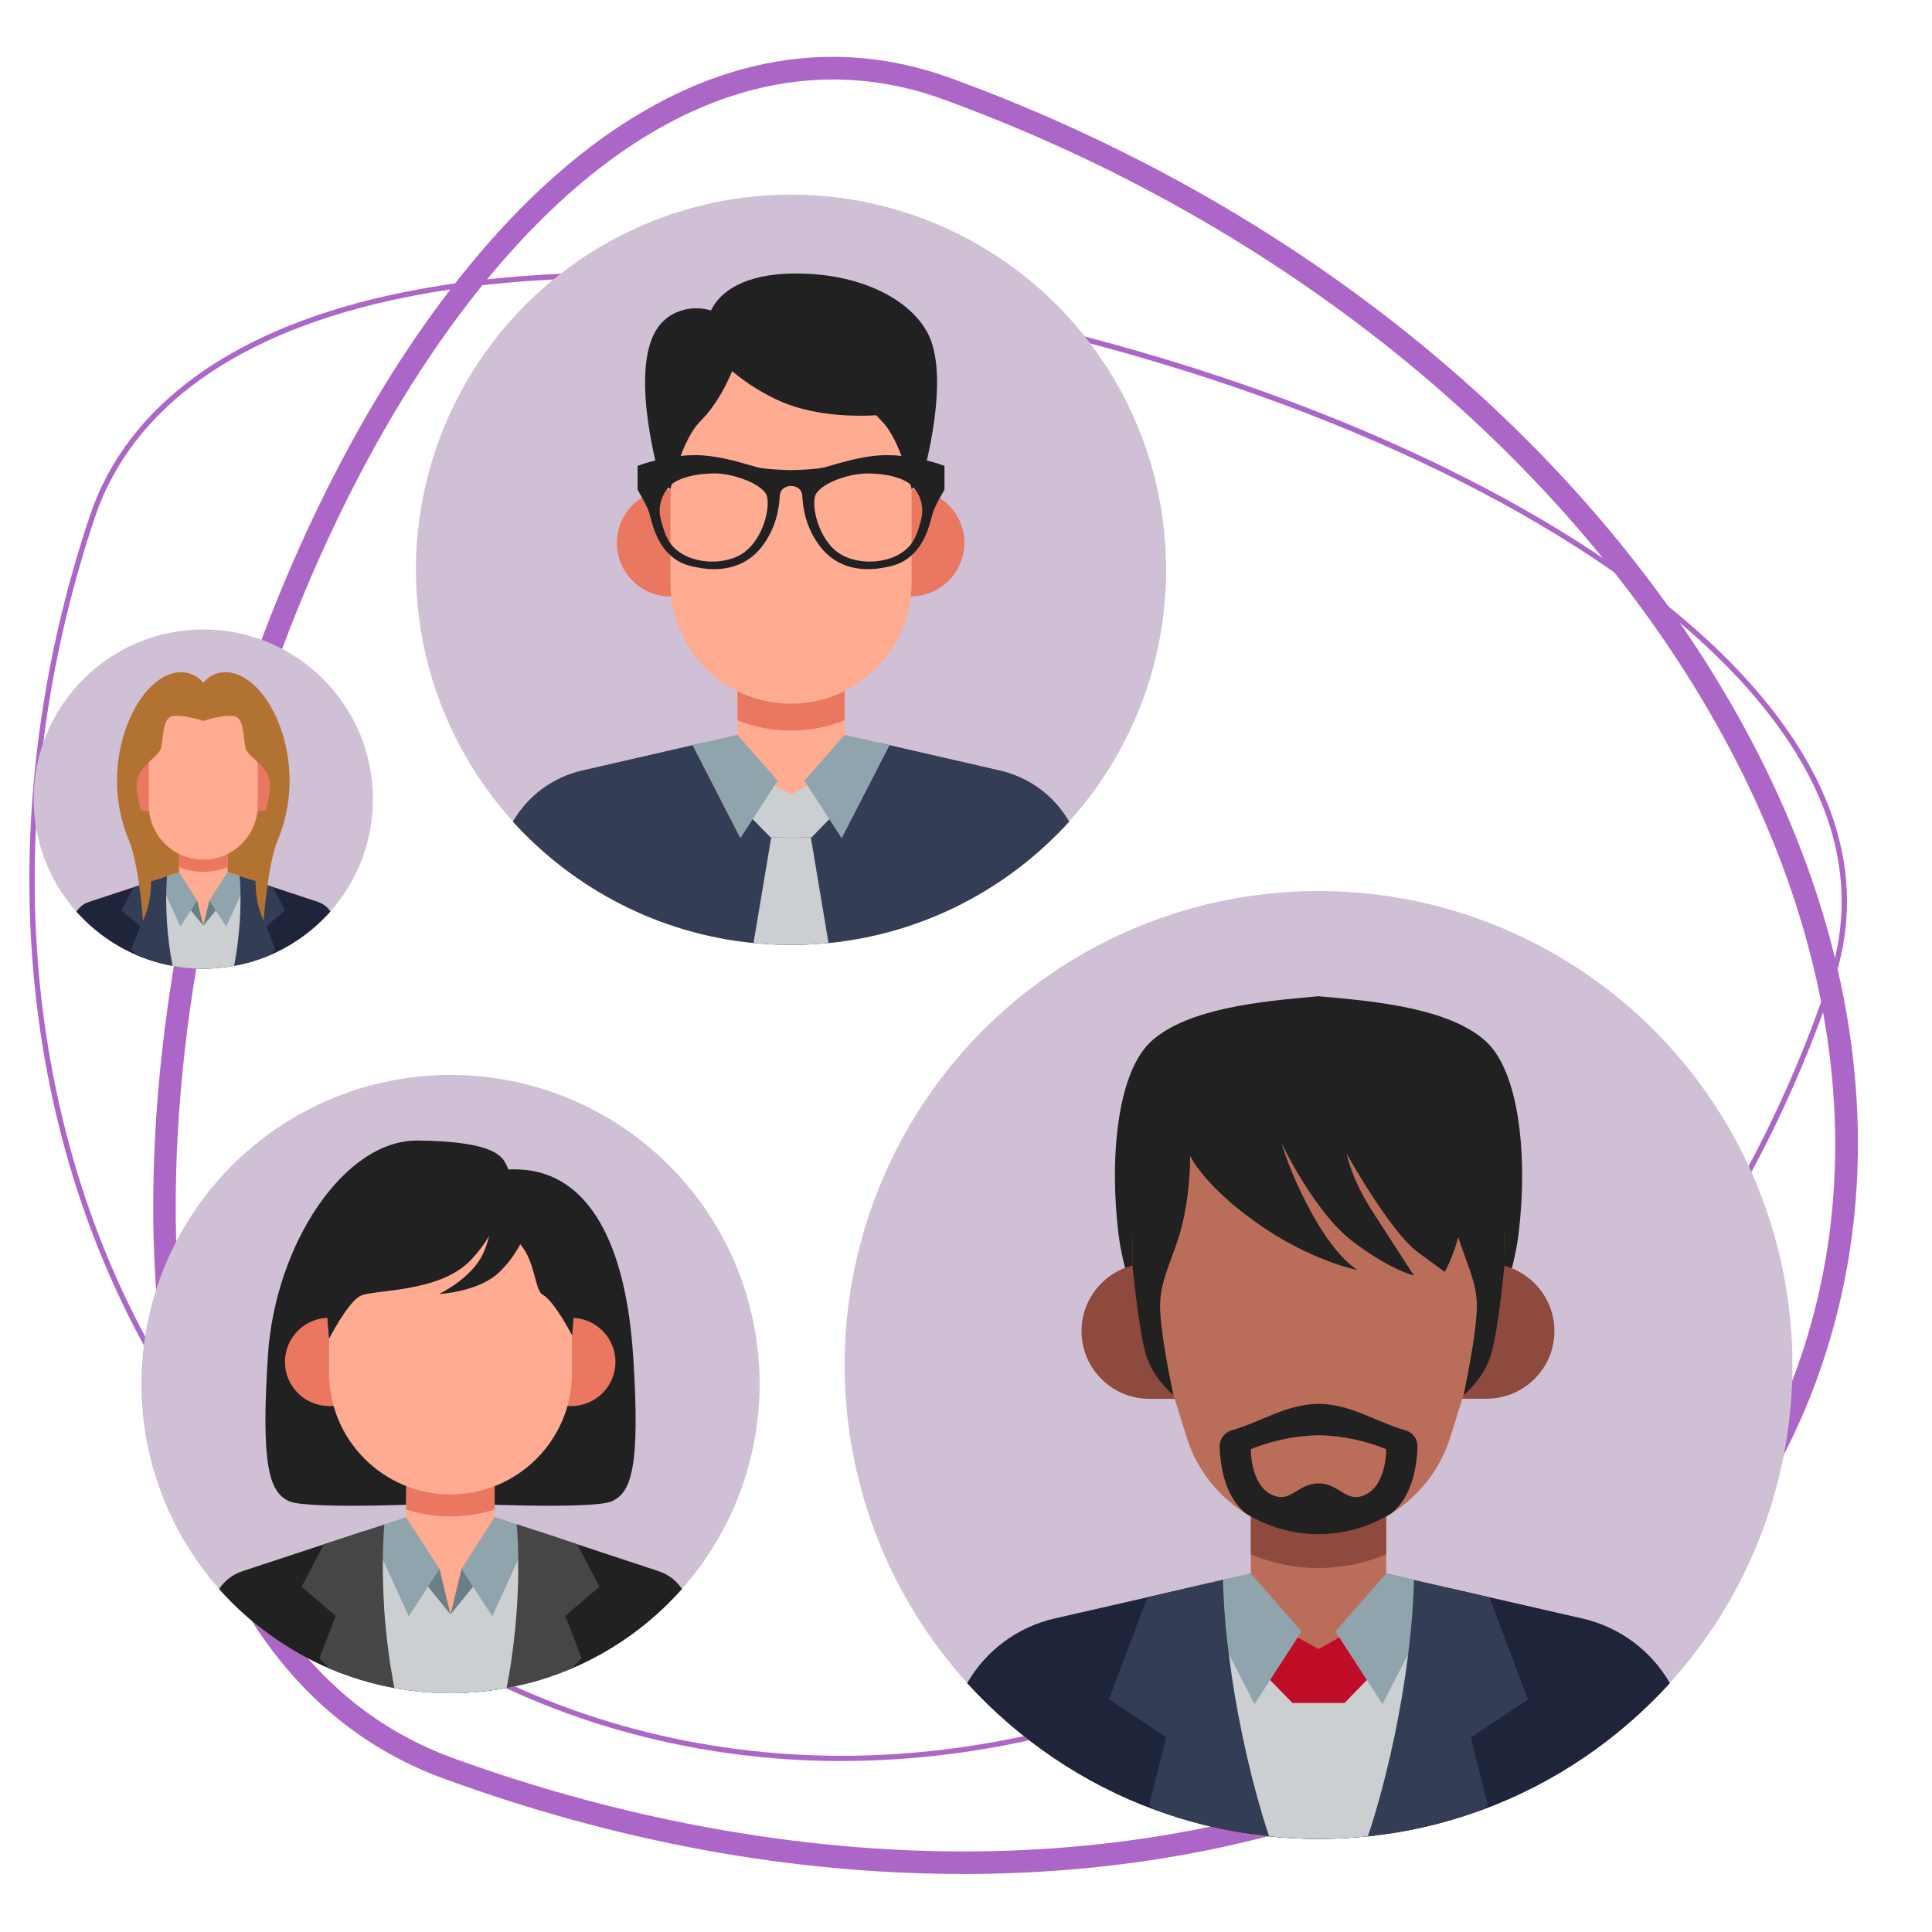 <svg xmlns="http://www.w3.org/2000/svg" id="a" viewBox="0 0 363.77 363.77"><defs><style>.b{fill:#697f87;}.c{fill:#ea7760;}.d{fill:#ffab91;}.e{fill:#90a4ae;}.f{fill:#ba6e5a;}.g{fill:#8e4a3c;}.h{fill:#bf0d27;}.i{fill:#b27232;}.j{fill:#ac66c8;}.k{fill:#d0c0d6;}.l{fill:#cbcfd1;}.m{fill:#1e243a;}.n{fill:#212121;}.o{fill:#464646;}.p{fill:#343d56;}</style></defs><path class="j" d="M181.25,352.84c-32.18,0-64.99-6.02-97.62-17.92-29.95-10.92-48.43-39.84-53.46-83.62-4.36-38,2.18-84.6,17.96-127.86,13.57-37.21,32.83-68.59,54.23-88.38,24.5-22.66,51.04-29.69,76.72-20.32h0c56.79,20.71,105.27,56.77,136.52,101.53,31.37,44.94,41.63,93.3,28.89,136.16-10.25,34.47-34.34,62.09-69.67,79.86-25.32,12.74-55.83,19.83-88.22,20.5-1.78,.04-3.56,.06-5.34,.06ZM156.85,14.97c-17.45,0-34.98,7.82-51.61,23.2-20.92,19.34-39.78,50.14-53.13,86.73-15.56,42.66-22.02,88.56-17.73,125.92,6.1,53.16,30.94,72.91,50.7,80.12,33.46,12.2,68.52,18.3,101.42,17.61,31.77-.66,61.65-7.59,86.41-20.05,34.26-17.23,57.61-43.96,67.52-77.28,25.6-86.12-47.42-190.42-162.79-232.5-6.87-2.51-13.82-3.75-20.78-3.75Z"></path><path class="j" d="M158.46,331.58c-13.25,0-26.49-1.67-39.51-5.15-39.59-10.59-72.43-36.95-92.45-74.22C2.4,207.36-1.1,150.85,16.9,97.17c7.1-21.17,27.51-35.74,59.04-42.14,37.29-7.56,87.76-3.51,138.47,11.12,51.08,14.74,93.17,37.66,115.45,62.88,16.41,18.58,21.58,37.42,15.35,56-29.32,87.46-107.94,146.54-186.74,146.54ZM116.75,52.31c-14.67,0-28.36,1.22-40.62,3.71-31.16,6.32-51.31,20.66-58.29,41.47C-.06,150.91,3.41,207.13,27.38,251.74c19.89,37.03,52.5,63.21,91.83,73.73,12.94,3.46,26.11,5.12,39.27,5.12,78.38,0,156.59-58.8,185.78-145.87,6.11-18.22,1.01-36.73-15.15-55.02-22.16-25.08-64.07-47.89-114.98-62.58-33.87-9.77-67.62-14.82-97.37-14.82Z"></path><g><circle class="k" cx="148.94" cy="107.27" r="70.63"></circle><path class="c" d="M181.58,102.23c0-5.51-4.45-9.99-9.94-10.08v-.02h-5.05v20.18h5.05v-.02c5.49-.08,9.94-4.56,9.94-10.08Z"></path><path class="c" d="M126.24,92.14c-5.56,0-10.09,4.53-10.09,10.09s4.53,10.09,10.09,10.09h5.05v-20.18h-5.05Z"></path><path class="d" d="M201.31,154.7c-11.45,12.61-27.4,21.09-45.31,22.86-2.32,.23-4.67,.35-7.06,.35s-4.74-.13-7.06-.35c-17.91-1.77-33.85-10.24-45.31-22.86,2.78-4.82,7.44-8.32,12.97-9.61l20.86-4.79,2.22-.5,6.23-1.44v-15.34h20.18v15.34l6.23,1.44,2.22,.5,20.86,4.79c5.52,1.29,10.19,4.79,12.97,9.61Z"></path><path class="c" d="M159.03,135.62v-12.59h-20.18v12.59c3.13,1.23,6.53,1.93,10.09,1.93s6.96-.7,10.09-1.93Z"></path><path class="d" d="M126.24,92.14c0-15.33,2.06-27.75,22.7-27.75h0c20.64,0,22.7,12.42,22.7,27.75v17.66c0,12.54-10.16,22.7-22.7,22.7h0c-12.54,0-22.7-10.16-22.7-22.7v-17.66Z"></path><path class="n" d="M174.47,86.69c-.86-.23-1.87-.43-2.98-.61-.56-.1-1.14-.18-1.74-.23-.81-.1-1.66-.15-2.55-.15-4.79-.08-10.27,1.89-12.08,2.32-1.84,.43-6.18,.5-6.18,.5,0,0-4.34-.08-6.18-.5-1.82-.43-7.29-2.4-12.08-2.32-.88,0-1.74,.05-2.55,.15-.61,.05-1.19,.13-1.74,.23-1.11,.18-2.12,.38-2.98,.61-2.04,.5-3.36,1.03-3.36,1.03v4.47s.38,.66,.83,1.49c.45,.78,.91,1.72,1.21,2.42,.48,1.16,1.03,5.7,4.14,8.45,.88,.83,1.99,1.49,3.36,1.89,.58,.18,1.14,.3,1.69,.4,5.35,1.06,9.54-.5,12.16-3.91,2.62-3.41,3.23-6.96,3.38-9.54,.1-1.56,1.41-1.89,2.12-1.89s2.02,.33,2.12,1.89c.15,2.57,.76,6.13,3.38,9.54,2.62,3.41,6.81,4.97,12.16,3.91,.55-.1,1.11-.23,1.69-.4,1.36-.4,2.47-1.06,3.36-1.89,3.1-2.75,3.66-7.29,4.14-8.45,.28-.68,.73-1.59,1.16-2.35,.48-.88,.88-1.56,.88-1.56v-4.47s-1.31-.53-3.36-1.03Zm-34.26,17.26c-2.25,1.66-5.83,2.22-8.93,1.46-.88-.2-1.72-.5-2.5-.93-1.16-.63-1.97-1.36-2.55-2.17-1.01-1.39-1.36-2.95-1.79-4.44-.55-2.02-.1-4.14,1.11-5.7,.1-.15,.2-.28,.33-.4,.1-.13,.23-.25,.35-.38,.05-.05,.13-.13,.2-.18,1.39-1.16,4.41-2.07,8.07-2.07s9.21,2.04,9.89,4.26c.66,2.22-.68,7.9-4.19,10.54Zm33.22-6.08c-.43,1.49-.78,3.05-1.79,4.44-.58,.81-1.39,1.54-2.55,2.17-.78,.43-1.61,.73-2.5,.93-3.1,.76-6.69,.2-8.93-1.46-3.51-2.65-4.84-8.32-4.19-10.54,.68-2.22,6.08-4.26,9.89-4.26s6.69,.91,8.07,2.07c.08,.05,.15,.13,.2,.18,.13,.13,.25,.25,.35,.38,.13,.13,.25,.28,.35,.43,1.21,1.56,1.64,3.66,1.08,5.68Z"></path><path class="n" d="M174.44,62.32c-3.15-5.68-12.16-11.08-25.5-10.81-8.47,.17-13.29,3.18-15.07,6.95-3.61-1.13-8.19,0-10.43,3.86-4.87,8.38,.77,27.57,.77,27.57l2.03,2.25s2.07-9.28,5.59-12.79,5.41-8.11,5.41-8.11c.26-.48,.42-.92,.62-1.37,1.88,1.62,4.49,3.47,8.03,5.21,6.79,3.35,15.19,3.34,19.12,3.11,.34,.39,.68,.78,1.06,1.16,3.51,3.51,5.59,12.79,5.59,12.79l2.03-2.25s5.63-19.19,.77-27.57Z"></path><path class="p" d="M201.31,154.7c-11.45,12.61-27.4,21.09-45.31,22.86-2.32,.23-4.67,.35-7.06,.35s-4.74-.13-7.06-.35c-17.91-1.77-33.85-10.24-45.31-22.86,2.78-4.82,7.44-8.32,12.97-9.61l20.86-4.79,2.22-.5,10.9,8.43,1.41,1.08,4.01,3.1,4.01-3.1,1.41-1.08,10.9-8.43,2.22,.5,20.86,4.79c5.52,1.29,10.19,4.79,12.97,9.61Z"></path><polygon class="l" points="153.35 147.15 148.94 149.62 144.52 147.15 139.76 152.22 145.07 157.66 148.94 157.66 152.81 157.66 158.12 152.22 153.35 147.15"></polygon><path class="l" d="M156,177.56c-2.32,.23-4.67,.35-7.06,.35s-4.74-.13-7.06-.35l3.33-19.9,3.73-.05,3.73,.05,3.33,19.9Z"></path><polygon class="e" points="139.4 157.83 146.42 147 138.85 138.36 130.39 140.3 139.4 157.83"></polygon><polygon class="e" points="167.49 140.3 159.03 138.36 151.46 147 158.48 157.83 167.49 140.3"></polygon><circle class="k" cx="38.28" cy="150.46" r="31.94"></circle><path class="i" d="M38.28,131.07s-2.12-1.79-7.62,2.36c-5.5,4.15-6.97,12.95-6.35,17.84,.61,4.89,3.18,14.3,3.18,16.5s21.39,1.83,21.39,1.83c0,0,.12-6.11,1.1-8.92s3.18-9.74,2.93-14.22c-.24-4.48-7.13-18.74-14.62-15.4Z"></path><path class="d" d="M62.19,171.64c-3.13,3.51-6.99,6.33-11.37,8.2-1.4,.59-2.86,1.09-4.36,1.49-.79,.21-1.57,.39-2.38,.52-1.88,.35-3.82,.54-5.79,.54s-3.91-.18-5.79-.54c-.81-.14-1.6-.32-2.38-.52-1.49-.4-2.95-.9-4.36-1.49-4.38-1.87-8.25-4.69-11.37-8.2,.55-.83,1.37-1.49,2.37-1.82l8.43-2.78,1.03-.33,1.13-.38,1.11-.36,.97-.32,.21-.07,.25-.08,.9-.3,.68-.23,2.24-.74,.03-3.23h9.12v3.19l2.27,.75,.86,.29,.73,.24,.25,.08,.21,.07,.96,.32h.01l.94,.31h0l1.31,.44,1,.33,8.44,2.79c1,.33,1.82,.99,2.37,1.82Z"></path><path class="m" d="M62.19,171.64c-3.13,3.51-6.99,6.33-11.37,8.2-1.4,.59-2.86,1.09-4.36,1.49-.79,.21-1.57,.39-2.38,.52-1.88,.35-3.82,.54-5.79,.54s-3.91-.18-5.79-.54c-.81-.14-1.6-.32-2.38-.52-1.49-.4-2.95-.9-4.36-1.49-4.38-1.87-8.25-4.69-11.37-8.2,.55-.83,1.37-1.49,2.37-1.82l8.43-2.78,1.03-.33,1.13-.38,1.11-.36,.97-.32-.08,2.17h0l-.03,.91-.15,3.97,2.27,.8,2.51,.88,.08,.03,4.28,1.49,4.28-1.49,.08-.03,2.51-.88,2.27-.8-.11-3.07-.07-1.85-.08-2.16,.96,.32h.01l.94,.31h0l1.31,.43s-.01,0,0,.01l1,.33,8.44,2.79c1,.33,1.82,.99,2.37,1.82Z"></path><path class="l" d="M46.93,179.75c-.14,.55-.29,1.07-.47,1.59-.79,.21-1.57,.39-2.38,.52-1.88,.35-3.82,.54-5.79,.54s-3.91-.18-5.79-.54c-.81-.14-1.6-.32-2.38-.52-.18-.51-.33-1.04-.47-1.59-.86-3.56-.68-8.05-.4-11.04,.02-.32,.06-.62,.09-.89h0c.11-1.15,.24-1.96,.29-2.25l.25-.08,.9-.3,.14-.03,.48,.6,1.33,1.64,1.55,1.92,1.69,2.08,2.33,2.89,2.33-2.89,1.46-1.79,1.78-2.2,1.33-1.65,.48-.59,.31,.07,.73,.24,.25,.08c.05,.27,.16,1.08,.29,2.22,.06,.55,.11,1.16,.16,1.85,.23,2.94,.31,6.91-.47,10.13Z"></path><polygon class="b" points="38.28 174.29 37.14 169.56 32.58 167.34 38.28 174.29"></polygon><polygon class="b" points="38.28 174.29 39.42 169.56 43.99 167.34 38.28 174.29"></polygon><polygon class="e" points="33.97 174.46 37.14 169.56 33.69 164.23 29.87 165.49 33.97 174.46"></polygon><polygon class="e" points="46.7 165.48 42.85 164.2 39.42 169.56 42.59 174.46 46.7 165.48"></polygon><path class="p" d="M31.42,173.49c.19,2.87,.56,5.77,1.07,8.37-.81-.14-1.6-.32-2.38-.52-1.49-.4-2.95-.9-4.36-1.49l-1.02-1.04,1.69-4.39-3.52-3,2.28-4.38,1.03-.33,1.13-.38,1.11-.36,.97-.32,.21-.07,.25-.08,.9-.3,.68-.23c-.02,.26-.05,.52-.07,.8-.06,.9-.09,1.85-.09,2.83-.01,.15-.01,.3-.01,.46,0,1.44,.05,2.93,.14,4.44Z"></path><path class="p" d="M50.15,174.41l1.69,4.39-1.02,1.04c-1.4,.59-2.86,1.09-4.36,1.49-.79,.21-1.57,.39-2.38,.52,.51-2.6,.88-5.5,1.07-8.37,.08-1.3,.13-2.6,.14-3.86,0-.35,0-.71-.01-1.05,0-.98-.03-1.93-.09-2.83-.02-.27-.05-.55-.07-.81l.86,.29,.73,.24,.25,.08,.21,.07,.96,.32h.01l.94,.32,1.31,.43,1,.33,2.29,4.39-3.52,3Z"></path><path class="c" d="M53.04,148.18c0-2.49-2.01-4.52-4.49-4.56h-2.28v9.12h2.28c2.48-.04,4.49-2.07,4.49-4.56Z"></path><path class="c" d="M28.02,143.62c-2.52,0-4.56,2.05-4.56,4.56s2.05,4.56,4.56,4.56h2.28v-9.12h-2.28Z"></path><path class="c" d="M42.85,163.28v-5.69h-9.12v5.69c1.42,.56,2.95,.87,4.56,.87s3.15-.32,4.56-.87Z"></path><path class="d" d="M28.02,143.62c0-6.93,.93-12.55,10.26-12.55h0c9.33,0,10.26,5.62,10.26,12.55v7.98c0,5.67-4.6,10.26-10.26,10.26h0c-5.67,0-10.26-4.6-10.26-10.26v-7.98Z"></path><path class="i" d="M53.04,137.68c-2.4-7.24-6.98-11.46-11.1-11.09-1.61,.14-2.81,.94-3.66,1.97-.85-1.02-2.05-1.82-3.66-1.97-4.12-.37-8.71,3.85-11.1,11.09-2.3,6.95-1.86,14.33,.75,20.53,1.92,4.58,2.64,15.12,2.64,15.12,3.87-7.79-.73-19.93-1.17-24.75-.41-4.39,4.03-5.68,4.56-7.7,.53-2.02,.2-5.68,2.22-6.05,2.02-.37,5.76,.92,5.76,.92,0,0,3.75-1.28,5.76-.92,2.02,.37,1.69,4.03,2.22,6.05,.53,2.02,4.97,3.31,4.56,7.7-.44,4.81-5.04,16.96-1.17,24.75,0,0,.72-10.54,2.64-15.12,2.6-6.2,3.04-13.58,.75-20.53Z"></path><circle class="k" cx="248.26" cy="257" r="89.23"></circle><path class="n" d="M279.44,195.77c-6.83-5.8-19.59-7.21-31.18-8.19-11.59,.99-24.35,2.39-31.18,8.19-6.83,5.8-8.19,22.53-6.49,36.53,1.71,14,10.93,29.02,10.93,29.02l26.74-15.48,26.74,15.48s9.22-15.02,10.93-29.02c1.71-14,.34-30.73-6.49-36.53Z"></path><path class="f" d="M314.41,316.91c-9.66,10.58-21.76,18.9-35.47,23.9h-.03c-5.83,2.13-11.95,3.7-18.26,4.56-.32,.03-.61,.1-.92,.1-.7,.13-1.43,.22-2.17,.29-3.06,.32-6.15,.48-9.3,.48s-6.25-.16-9.3-.48c-.73-.06-1.47-.16-2.17-.29-.32,0-.61-.06-.92-.1-6.31-.86-12.43-2.42-18.26-4.56h-.03c-13.7-5-25.81-13.32-35.47-23.9,3.51-6.09,9.4-10.52,16.38-12.14l17.56-4.02,8.06-1.88,.73-.16,2.8-.64,2.64-.61,5.23-1.21v-9.81h1.82s.03,0,.03,0h23.64v9.81l5.23,1.21,2.64,.61,2.8,.64,.73,.16,8.06,1.88,17.56,4.02c6.98,1.63,12.87,6.05,16.38,12.14Z"></path><path class="m" d="M314.41,316.91c-9.66,10.58-21.76,18.9-35.47,23.9h-.03c-5.83,2.13-11.95,3.7-18.26,4.56-.32,.03-.61,.1-.92,.1-.7,.13-1.43,.22-2.17,.29-3.06,.32-6.15,.48-9.3,.48s-6.25-.16-9.3-.48c-.73-.06-1.47-.16-2.17-.29-.32,0-.61-.06-.92-.1-6.31-.86-12.43-2.42-18.26-4.56h-.03c-13.7-5-25.81-13.32-35.47-23.9,3.51-6.09,9.4-10.52,16.38-12.14l17.56-4.02,8.06-1.85v-.03l.73-.16,2.8-.64,2.74,2.1,11.03,8.54,1.78,1.37,5.07,3.92,5.07-3.92,1.78-1.37,11.03-8.54,2.74-2.1,2.8,.64,.73,.16v.03l8.06,1.85,17.56,4.02c6.98,1.63,12.87,6.05,16.38,12.14Z"></path><path class="l" d="M272.41,298.87v.03c-.32,7.81-1.34,17.62-4.08,27.28-1.91,6.85-4.75,13.42-7.68,19.18-.32,.03-.61,.1-.92,.1-.7,.13-1.43,.22-2.17,.29-3.06,.32-6.15,.48-9.3,.48s-6.25-.16-9.3-.48c-.73-.06-1.47-.16-2.17-.29-.32,0-.61-.06-.92-.1-2.93-5.77-5.77-12.33-7.68-19.18-2.74-9.66-3.76-19.47-4.08-27.28v-.03l.73-.16,2.8-.64,2.74,2.1,11.03,8.54,1.78,1.37,5.07,3.92,5.07-3.92,1.78-1.37,11.03-8.54,2.74-2.1,2.8,.64,.73,.16Z"></path><polygon class="h" points="253.83 307.37 248.26 310.49 242.68 307.37 236.66 313.78 243.36 320.65 248.26 320.65 253.15 320.65 259.85 313.78 253.83 307.37"></polygon><path class="g" d="M292.68,250.63c0-6.96-5.62-12.62-12.55-12.73v-.02h-6.37v25.49h6.37v-.02c6.94-.11,12.55-5.76,12.55-12.73Z"></path><path class="g" d="M216.39,237.88c-7.03,0-12.75,5.72-12.75,12.75s5.72,12.75,12.75,12.75h6.37v-25.49h-6.37Z"></path><path class="g" d="M261,292.65v-15.75h-25.49v15.75c3.93,1.67,8.25,2.59,12.75,2.59s8.81-.92,12.75-2.59Z"></path><path class="f" d="M213.2,237.88c0-19.36,3.19-35.05,35.05-35.05h0c31.87,0,35.05,15.69,35.05,35.05l-10.23,32.74c-3.39,10.86-13.45,18.25-24.82,18.25h0c-11.37,0-21.43-7.39-24.82-18.25l-10.23-32.74Z"></path><path class="n" d="M261.96,284.95l-.03,.03c-4.01,2.49-8.73,3.89-13.67,3.89s-9.66-1.4-13.67-3.89l-.03-.03c-3.99-3.23-4.81-9.04-4.92-12.53-.04-1.43,.88-2.72,2.26-3.11,5.57-1.56,10.36-4.98,16.37-4.98s10.79,3.42,16.37,4.98c1.38,.39,2.3,1.68,2.26,3.11-.11,3.49-.93,9.3-4.92,12.53Z"></path><path class="f" d="M248.26,270.23c-7.37,.17-12.75,2.65-12.75,2.65,0,0-.09,6.57,3.84,8.51,3.72,1.83,4.84-2.08,8.91-2.08s5.18,3.91,8.91,2.08c3.93-1.93,3.84-8.51,3.84-8.51,0,0-5.38-2.48-12.75-2.65Z"></path><path class="n" d="M279.44,207.72c-4.1-6.49-15.71-8.54-27.66-8.08l-1.17,.75c-1.88-.38-3.81-.67-5.88-.75-11.95-.46-23.56,1.59-27.66,8.08-4.1,6.49-3.87,30.16-3.87,30.16,0,0,1.14,12.18,2.5,16.96,1.37,4.78,5.24,7.82,5.24,7.82,0,0-2.51-11.46-2.51-16.81s2.85-9.45,4.32-15.93,1.33-12.29,1.33-12.29c0,0,2.45,5.46,12.56,12.63,10.11,7.17,18.99,8.88,18.99,8.88,0,0-3.76-2.05-8.19-9.9-4.44-7.85-6.15-14-6.15-14,0,0,6.15,12.97,13.32,18.44,7.17,5.46,11.61,6.49,11.61,6.49,0,0-3.07-4.78-7.51-11.61-4.44-6.83-5.12-11.27-5.12-11.27,0,0,8.19,14.68,13.32,18.44l5.12,3.76s1.51-2.68,2.54-6.55c1.52,4.84,3.5,8.46,3.5,12.93,0,5.35-2.51,16.81-2.51,16.81,0,0,3.87-3.04,5.24-7.82,1.37-4.78,2.5-16.96,2.5-16.96,0,0,.23-23.67-3.87-30.16Z"></path><polygon class="e" points="236.21 320.86 245.07 307.18 235.51 296.26 224.83 298.72 236.21 320.86"></polygon><polygon class="e" points="271.69 298.72 261 296.26 251.44 307.18 260.3 320.86 271.69 298.72"></polygon><path class="p" d="M238.95,345.75c-.73-.06-1.47-.16-2.17-.29-.32,0-.61-.06-.92-.1-6.31-.86-12.43-2.42-18.26-4.56h-.03l-1.18-.96,3.19-12.75-10.77-7.14,7.23-19.22,8.06-1.85,.73-.19,2.8-.64,2.64-.61c.03,.89,.03,1.78,.1,2.71,.16,3.57,.48,7.36,.99,11.25,1.24,10.07,3.51,20.94,6.37,30.5,.41,1.31,.8,2.58,1.21,3.82Z"></path><path class="p" d="M276.93,327.11l3.19,12.75-1.18,.96h-.03c-5.83,2.13-11.95,3.7-18.26,4.56-.32,.03-.61,.1-.92,.1-.7,.13-1.43,.22-2.17,.29,.41-1.24,.8-2.52,1.21-3.82,2.87-9.56,5.13-20.43,6.37-30.5,.51-3.89,.83-7.68,.99-11.25,.06-.92,.06-1.82,.1-2.71l2.64,.61,2.8,.64,.73,.19,8.06,1.85,7.23,19.22-10.77,7.14Z"></path><g><circle class="k" cx="84.83" cy="260.59" r="58.2"></circle><path class="n" d="M119.2,255.17c-1.34-20.71-8.18-34.34-21.31-34.97-.75-.04-1.47-.03-2.17-.01-.15-.39-.31-.76-.5-1.1-.69-1.25-2.12-4.23-16.6-4.34-13.92-.11-26.83,19.71-28.17,40.42-1.34,20.71,.22,25.82,4.01,27.5,3.79,1.68,30.35,.34,30.35,.34l.05-.22v.22s26.55,1.34,30.34-.34c3.79-1.68,5.35-6.79,4.01-27.5Z"></path><path class="d" d="M128.4,299.19c-5.7,6.4-12.74,11.54-20.73,14.95-2.56,1.08-5.22,2-7.94,2.72-1.43,.37-2.87,.71-4.34,.96-3.43,.64-6.96,.98-10.56,.98s-7.13-.33-10.56-.98c-1.48-.25-2.91-.58-4.34-.96-2.72-.73-5.38-1.64-7.94-2.72-7.98-3.41-15.03-8.54-20.73-14.95,1-1.52,2.49-2.72,4.32-3.33l15.36-5.07,7.71-2.54,.37-.12,.46-.15,1.64-.54,1.25-.42,4.07-1.35,.02-2.35,.04-3.51v-.02h16.63v5.82l4.14,1.37,1.56,.52,1.33,.44,.46,.15,.37,.12,7.69,2.56,15.38,5.09c1.83,.6,3.33,1.81,4.32,3.33Z"></path><path class="n" d="M128.4,299.19c-5.7,6.4-12.74,11.54-20.73,14.95-2.56,1.08-5.22,2-7.94,2.72-1.43,.37-2.87,.71-4.34,.96-3.43,.64-6.96,.98-10.56,.98s-7.13-.33-10.56-.98c-1.48-.25-2.91-.58-4.34-.96-2.72-.73-5.38-1.64-7.94-2.72-7.98-3.41-15.03-8.54-20.73-14.95,1-1.52,2.49-2.72,4.32-3.33l15.36-5.07,7.71-2.54-.15,3.95v.02l-.33,8.88,4.14,1.46,4.57,1.6,.15,.06,7.8,2.72,7.8-2.72,.15-.06,4.57-1.6,4.14-1.46-.33-8.96-.15-3.93,7.69,2.56,15.38,5.09c1.83,.6,3.33,1.81,4.32,3.33Z"></path><polygon class="b" points="84.83 304.01 82.75 295.4 74.43 291.36 84.83 304.01"></polygon><polygon class="b" points="84.83 304.01 86.9 295.4 95.22 291.36 84.83 304.01"></polygon><path class="l" d="M100.58,313.97c-.25,1-.52,1.95-.85,2.89-1.43,.37-2.87,.71-4.34,.96-3.43,.64-6.96,.98-10.56,.98s-7.13-.33-10.56-.98c-1.48-.25-2.91-.58-4.34-.96-.33-.94-.6-1.89-.85-2.89-1.73-7.17-1.14-16.42-.56-21.74v-.02c.21-2.08,.44-3.55,.52-4.07l.46-.15,1.64-.54,.25-.06,.87,1.1,2.43,2.99,5.9,7.28,4.24,5.26,4.24-5.26,5.9-7.28,2.43-3.01,.87-1.08,.56,.12,1.33,.44,.46,.15c.08,.5,.29,1.97,.52,4.05,.58,5.32,1.16,14.63-.56,21.83Z"></path><path class="c" d="M115.88,256.43c0-4.54-3.66-8.23-8.19-8.3h-4.16v16.62h4.16c4.53-.08,8.19-3.77,8.19-8.31Z"></path><path class="c" d="M61.96,248.12c-4.58,0-8.31,3.73-8.31,8.31s3.73,8.31,8.31,8.31h4.16v-16.63h-4.16Z"></path><path class="c" d="M93.14,284.21v-4.41h-16.63v4.41c2.62,.85,5.41,1.32,8.31,1.32s5.69-.47,8.31-1.32Z"></path><path class="d" d="M61.96,248.12c0-12.63,2.08-22.87,22.87-22.87h0c20.79,0,22.87,10.24,22.87,22.87v10.39c0,12.63-10.24,22.87-22.87,22.87h0c-12.63,0-22.87-10.24-22.87-22.87v-10.39Z"></path><path class="n" d="M105.72,229.03c-2.25-3.62-9.62-5.96-16.67-6.2-8.68-2-21.81,.68-25.01,5.84-4.01,6.46-2.08,23.39-2.08,23.39,0,0,3.42-6.68,5.81-8.02,2.39-1.34,14.98-.45,20.99-6.9,1.45-1.55,2.52-3.04,3.34-4.41-.34,1.36-.83,2.84-1.55,4.09-2.45,4.26-7.89,6.82-7.89,6.82,0,0,7.57-.32,11.51-4.26,1.86-1.86,3.05-3.69,3.79-5.11,2.9,3.4,2.71,8.66,4.19,9.48,2.29,1.28,5.56,7.68,5.56,7.68,0,0,1.85-16.2-1.99-22.39Z"></path><polygon class="e" points="76.97 304.33 82.75 295.4 76.45 285.68 69.49 287.98 76.97 304.33"></polygon><polygon class="e" points="100.17 287.95 93.14 285.63 86.9 295.4 92.68 304.33 100.17 287.95"></polygon><path class="o" d="M72.31,302.56c.35,5.24,1.02,10.52,1.95,15.26-1.48-.25-2.91-.58-4.34-.96-2.72-.73-5.38-1.64-7.94-2.72l-1.85-1.89,3.08-8-6.42-5.47,4.16-7.98,7.71-2.54,.37-.12,.46-.15,1.64-.54,1.25-.42c-.04,.48-.08,.96-.12,1.46-.1,1.64-.17,3.37-.17,5.16-.04,2.89,.06,5.9,.23,8.92Z"></path><path class="o" d="M106.44,304.24l3.08,8-1.85,1.89c-2.56,1.08-5.22,2-7.94,2.72-1.43,.37-2.87,.71-4.34,.96,.94-4.74,1.6-10.02,1.95-15.26,.19-3.03,.27-6.05,.23-8.94,0-1.79-.06-3.51-.17-5.16-.04-.5-.08-1-.12-1.48l1.56,.52,1.33,.44,.46,.15,.37,.12,7.69,2.56,4.18,8-6.42,5.47Z"></path></g></g></svg>